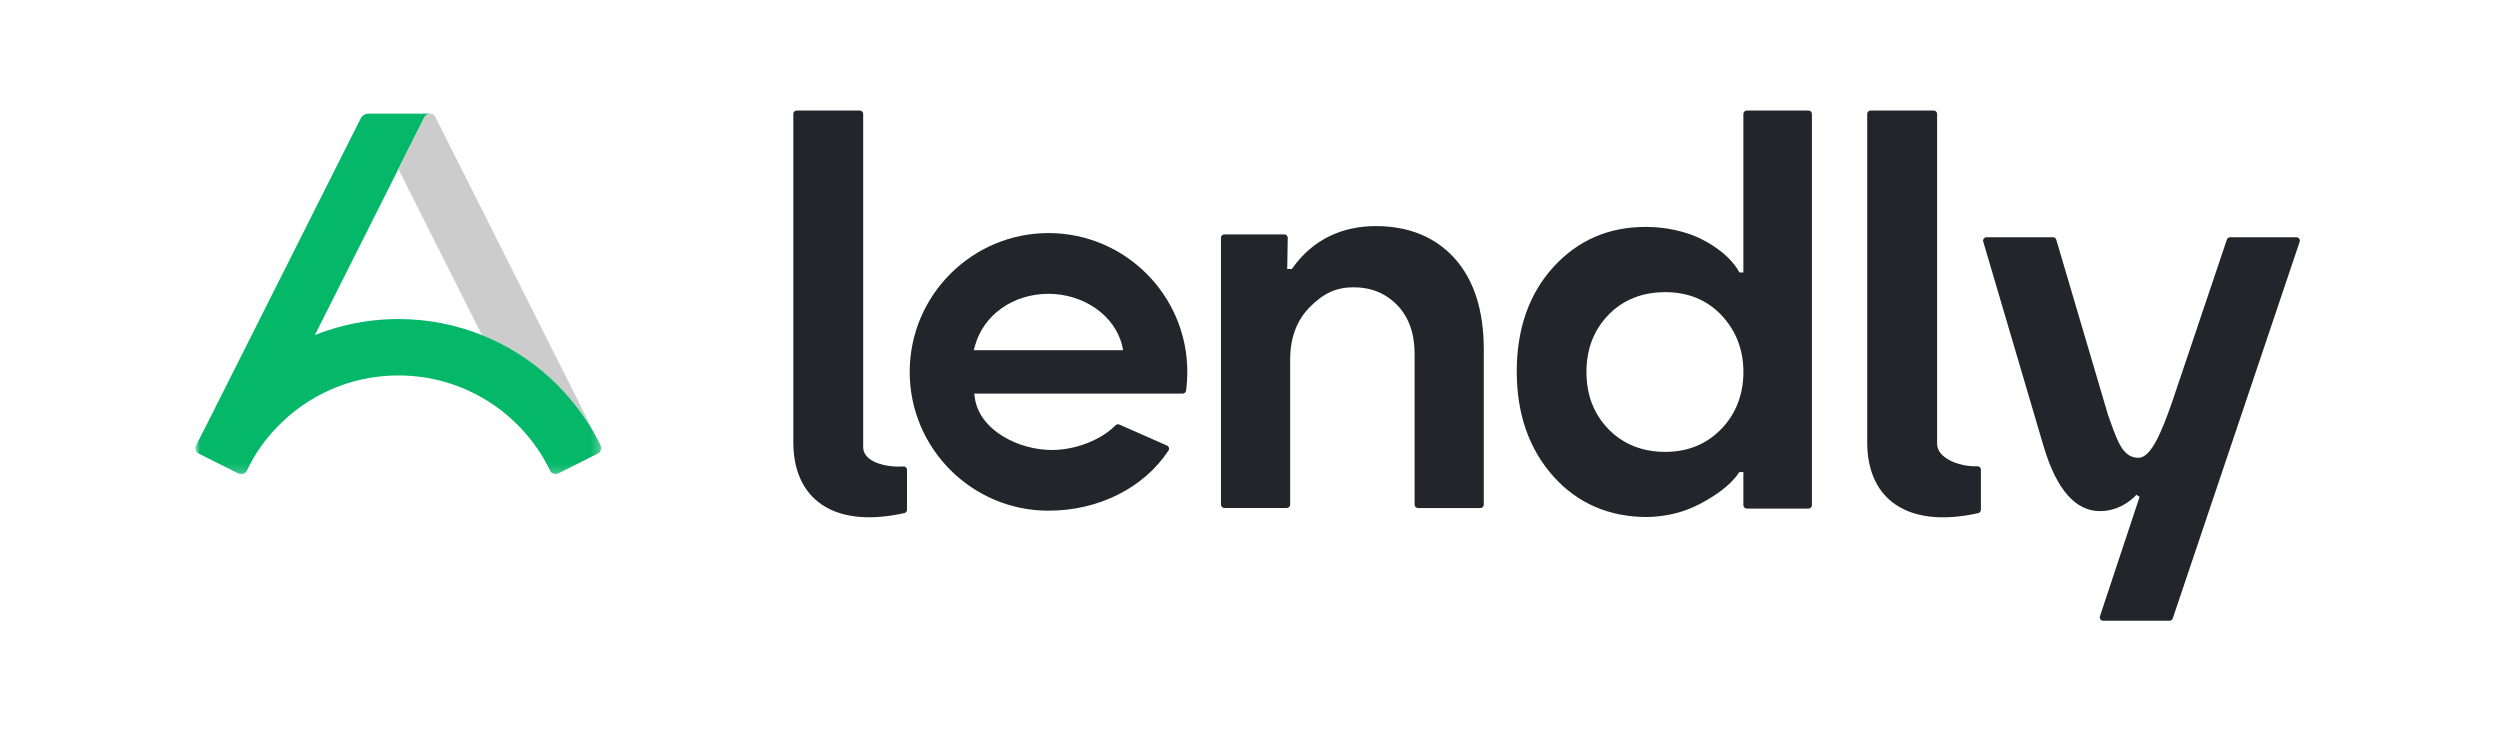 <?xml version="1.0" encoding="UTF-8"?> <svg xmlns="http://www.w3.org/2000/svg" width="294" height="86" viewBox="0 0 294 86" fill="none"> <mask id="mask0_105_1551" style="mask-type:luminance" maskUnits="userSpaceOnUse" x="23" y="13" width="48" height="43"> <path d="M70.718 13H23V55.813H70.718V13Z" fill="white"></path> </mask> <g mask="url(#mask0_105_1551)"> <path d="M50.592 13.351H50.588L49.936 13.737L46.852 19.871L37.736 37.989L37.024 39.407L29.241 54.883C29.157 55.044 29.073 55.209 28.996 55.37C28.873 55.612 28.628 55.753 28.371 55.753C28.27 55.753 28.161 55.728 28.063 55.679L23.382 53.325C23.042 53.153 22.905 52.739 23.07 52.395C23.136 52.258 23.203 52.124 23.27 51.991C23.284 51.96 23.301 51.928 23.315 51.9L42.417 13.93C42.596 13.576 42.96 13.351 43.357 13.351H50.592Z" fill="#05B768"></path> <path d="M70.381 51.903C67.483 46.253 62.613 41.786 56.676 39.41L46.848 19.871L49.936 13.737C50.195 13.221 50.929 13.221 51.188 13.737L70.381 51.903Z" fill="#CCCCCC"></path> <path d="M70.306 53.328L65.643 55.676C65.618 55.69 65.59 55.7 65.566 55.707C65.362 55.781 65.141 55.756 64.962 55.648C64.909 55.613 64.857 55.574 64.811 55.525C64.766 55.476 64.73 55.423 64.699 55.363L64.485 54.939L56.674 39.41C62.611 41.786 67.481 46.254 70.379 51.903C70.393 51.928 70.407 51.956 70.418 51.984L70.621 52.388C70.79 52.735 70.653 53.153 70.306 53.328Z" fill="#CCCCCC"></path> <path d="M70.311 53.328L65.644 55.672C65.62 55.686 65.595 55.697 65.57 55.707C65.367 55.781 65.146 55.756 64.967 55.648C64.914 55.612 64.862 55.574 64.816 55.525C64.77 55.476 64.735 55.423 64.704 55.363L64.49 54.939C61.209 48.534 54.543 44.151 46.852 44.151C41.22 44.151 36.14 46.503 32.536 50.272C31.227 51.637 30.115 53.188 29.241 54.883C29.157 55.044 29.073 55.209 28.996 55.37C28.873 55.612 28.628 55.753 28.371 55.753C28.27 55.753 28.161 55.728 28.063 55.679L23.382 53.325C23.042 53.153 22.905 52.738 23.07 52.395C23.136 52.258 23.203 52.124 23.27 51.991C23.284 51.959 23.301 51.928 23.315 51.9C26.217 46.253 31.087 41.783 37.024 39.407C37.54 39.2 38.066 39.01 38.599 38.835C41.196 37.979 43.971 37.519 46.852 37.519C50.325 37.519 53.641 38.189 56.679 39.41C62.616 41.786 67.486 46.253 70.384 51.903C70.398 51.928 70.412 51.956 70.423 51.984L70.626 52.388C70.795 52.735 70.658 53.153 70.311 53.328Z" fill="#05B768"></path> </g> <path d="M139.629 43.736C139.629 34.732 132.306 27.409 123.307 27.409C114.307 27.409 106.98 34.732 106.98 43.736C106.98 52.74 114.303 60.058 123.302 60.058C129.202 60.058 134.523 57.369 137.417 52.981C137.551 52.776 137.466 52.499 137.243 52.401L131.637 49.926C131.486 49.859 131.312 49.895 131.191 50.015C129.474 51.745 126.491 52.918 123.699 52.918C119.73 52.918 115.137 50.555 114.633 46.742L114.575 46.291H139.08C139.281 46.291 139.451 46.144 139.477 45.948C139.576 45.225 139.624 44.485 139.624 43.74L139.629 43.736ZM114.512 41.185L114.651 40.681C115.663 37.015 119.146 34.553 123.307 34.553C127.468 34.553 131.156 37.136 131.972 40.694L132.079 41.181H114.508L114.512 41.185Z" fill="#24252B"></path> <path d="M251.245 58.185L251.614 58.435L246.954 72.474C246.869 72.732 247.061 73 247.334 73H255.138C255.307 73 255.463 72.888 255.516 72.728L270.443 28.426C270.532 28.167 270.336 27.9 270.065 27.9H262.259C262.09 27.9 261.933 28.011 261.881 28.172L255.411 47.366C254.25 50.644 252.997 53.837 251.486 53.837C249.716 53.837 249.078 52.071 248.203 49.627C248.105 49.346 247.998 49.061 247.891 48.766C247.874 48.708 247.861 48.668 247.851 48.633L247.819 48.512L241.817 28.185C241.769 28.016 241.612 27.9 241.434 27.9H233.611C233.344 27.9 233.152 28.154 233.227 28.413L240.028 51.469C240.028 51.469 240.041 51.505 240.041 51.518C240.073 51.647 240.154 51.919 240.26 52.258L240.278 52.321C240.301 52.392 240.331 52.49 240.363 52.597C241.861 57.583 244.083 60.107 246.963 60.107C249.631 60.107 251.232 58.19 251.232 58.19L251.245 58.185Z" fill="#24252B"></path> <path d="M171.089 30.41C168.806 27.873 165.679 26.588 161.782 26.588C157.884 26.588 154.423 28.136 152.042 31.467L151.921 31.637H151.377L151.44 27.971C151.44 27.748 151.266 27.565 151.043 27.565H143.983C143.765 27.565 143.586 27.743 143.586 27.962V59.34C143.586 59.559 143.765 59.737 143.983 59.737H151.328C151.547 59.737 151.725 59.559 151.725 59.34V42.26C151.725 39.735 152.497 37.67 154.022 36.123C155.658 34.464 157.157 33.786 159.204 33.786C161.251 33.786 162.972 34.495 164.324 35.896C165.67 37.291 166.357 39.214 166.357 41.604V59.349C166.357 59.567 166.536 59.746 166.754 59.746H174.095C174.313 59.746 174.492 59.567 174.492 59.349V41.069C174.492 36.516 173.345 32.93 171.089 30.415V30.41Z" fill="#24252B"></path> <path d="M205.418 13C205.199 13 205.021 13.178 205.021 13.397V32.043H204.548C204.548 32.043 203.639 29.92 200.106 28.127C198.287 27.204 195.861 26.687 193.644 26.687H193.475C189.185 26.687 185.573 28.256 182.727 31.351C179.837 34.5 178.37 38.647 178.37 43.678C178.37 48.708 179.82 52.816 182.669 56.009C185.506 59.188 189.22 60.803 193.711 60.803C195.923 60.758 197.966 60.263 199.776 59.327C201.578 58.395 203.411 57.168 204.428 55.688L204.548 55.514H205.021V59.411C205.021 59.63 205.199 59.808 205.418 59.808H212.683C212.901 59.808 213.08 59.63 213.08 59.411V13.397C213.08 13.178 212.901 13 212.683 13H205.418ZM202.43 50.439C200.704 52.231 198.483 53.141 195.825 53.141C193.167 53.141 190.879 52.245 189.162 50.474C187.437 48.708 186.567 46.443 186.567 43.745C186.567 41.047 187.437 38.79 189.162 37.02C190.023 36.132 191.013 35.472 192.133 35.026C193.243 34.58 194.478 34.357 195.83 34.357C198.532 34.357 200.766 35.28 202.47 37.095C204.165 38.906 205.025 41.145 205.025 43.749C205.025 46.354 204.156 48.655 202.434 50.443L202.43 50.439Z" fill="#24252B"></path> <path d="M106.666 55.264V59.947C106.666 60.134 106.532 60.299 106.354 60.339C102.046 61.298 98.563 60.856 96.253 59.055C94.317 57.547 93.296 55.117 93.296 52.026V13.397C93.292 13.178 93.47 13 93.688 13H101.114C101.332 13 101.511 13.178 101.511 13.397V52.588C101.511 53.088 101.747 53.542 102.193 53.913C103.036 54.604 104.664 54.965 106.238 54.854C106.47 54.836 106.666 55.028 106.666 55.264Z" fill="#24252B"></path> <path d="M232.955 55.237V59.951C232.955 60.138 232.822 60.303 232.643 60.344C228.334 61.302 224.852 60.861 222.536 59.059C220.606 57.552 219.584 55.121 219.584 52.031V13.397C219.584 13.178 219.763 13 219.981 13H227.407C227.625 13 227.804 13.178 227.804 13.397V52.191C227.804 52.74 228.09 53.262 228.62 53.699C229.535 54.452 231.113 54.889 232.553 54.836C232.776 54.827 232.955 55.014 232.955 55.233V55.237Z" fill="#24252B"></path> </svg> 